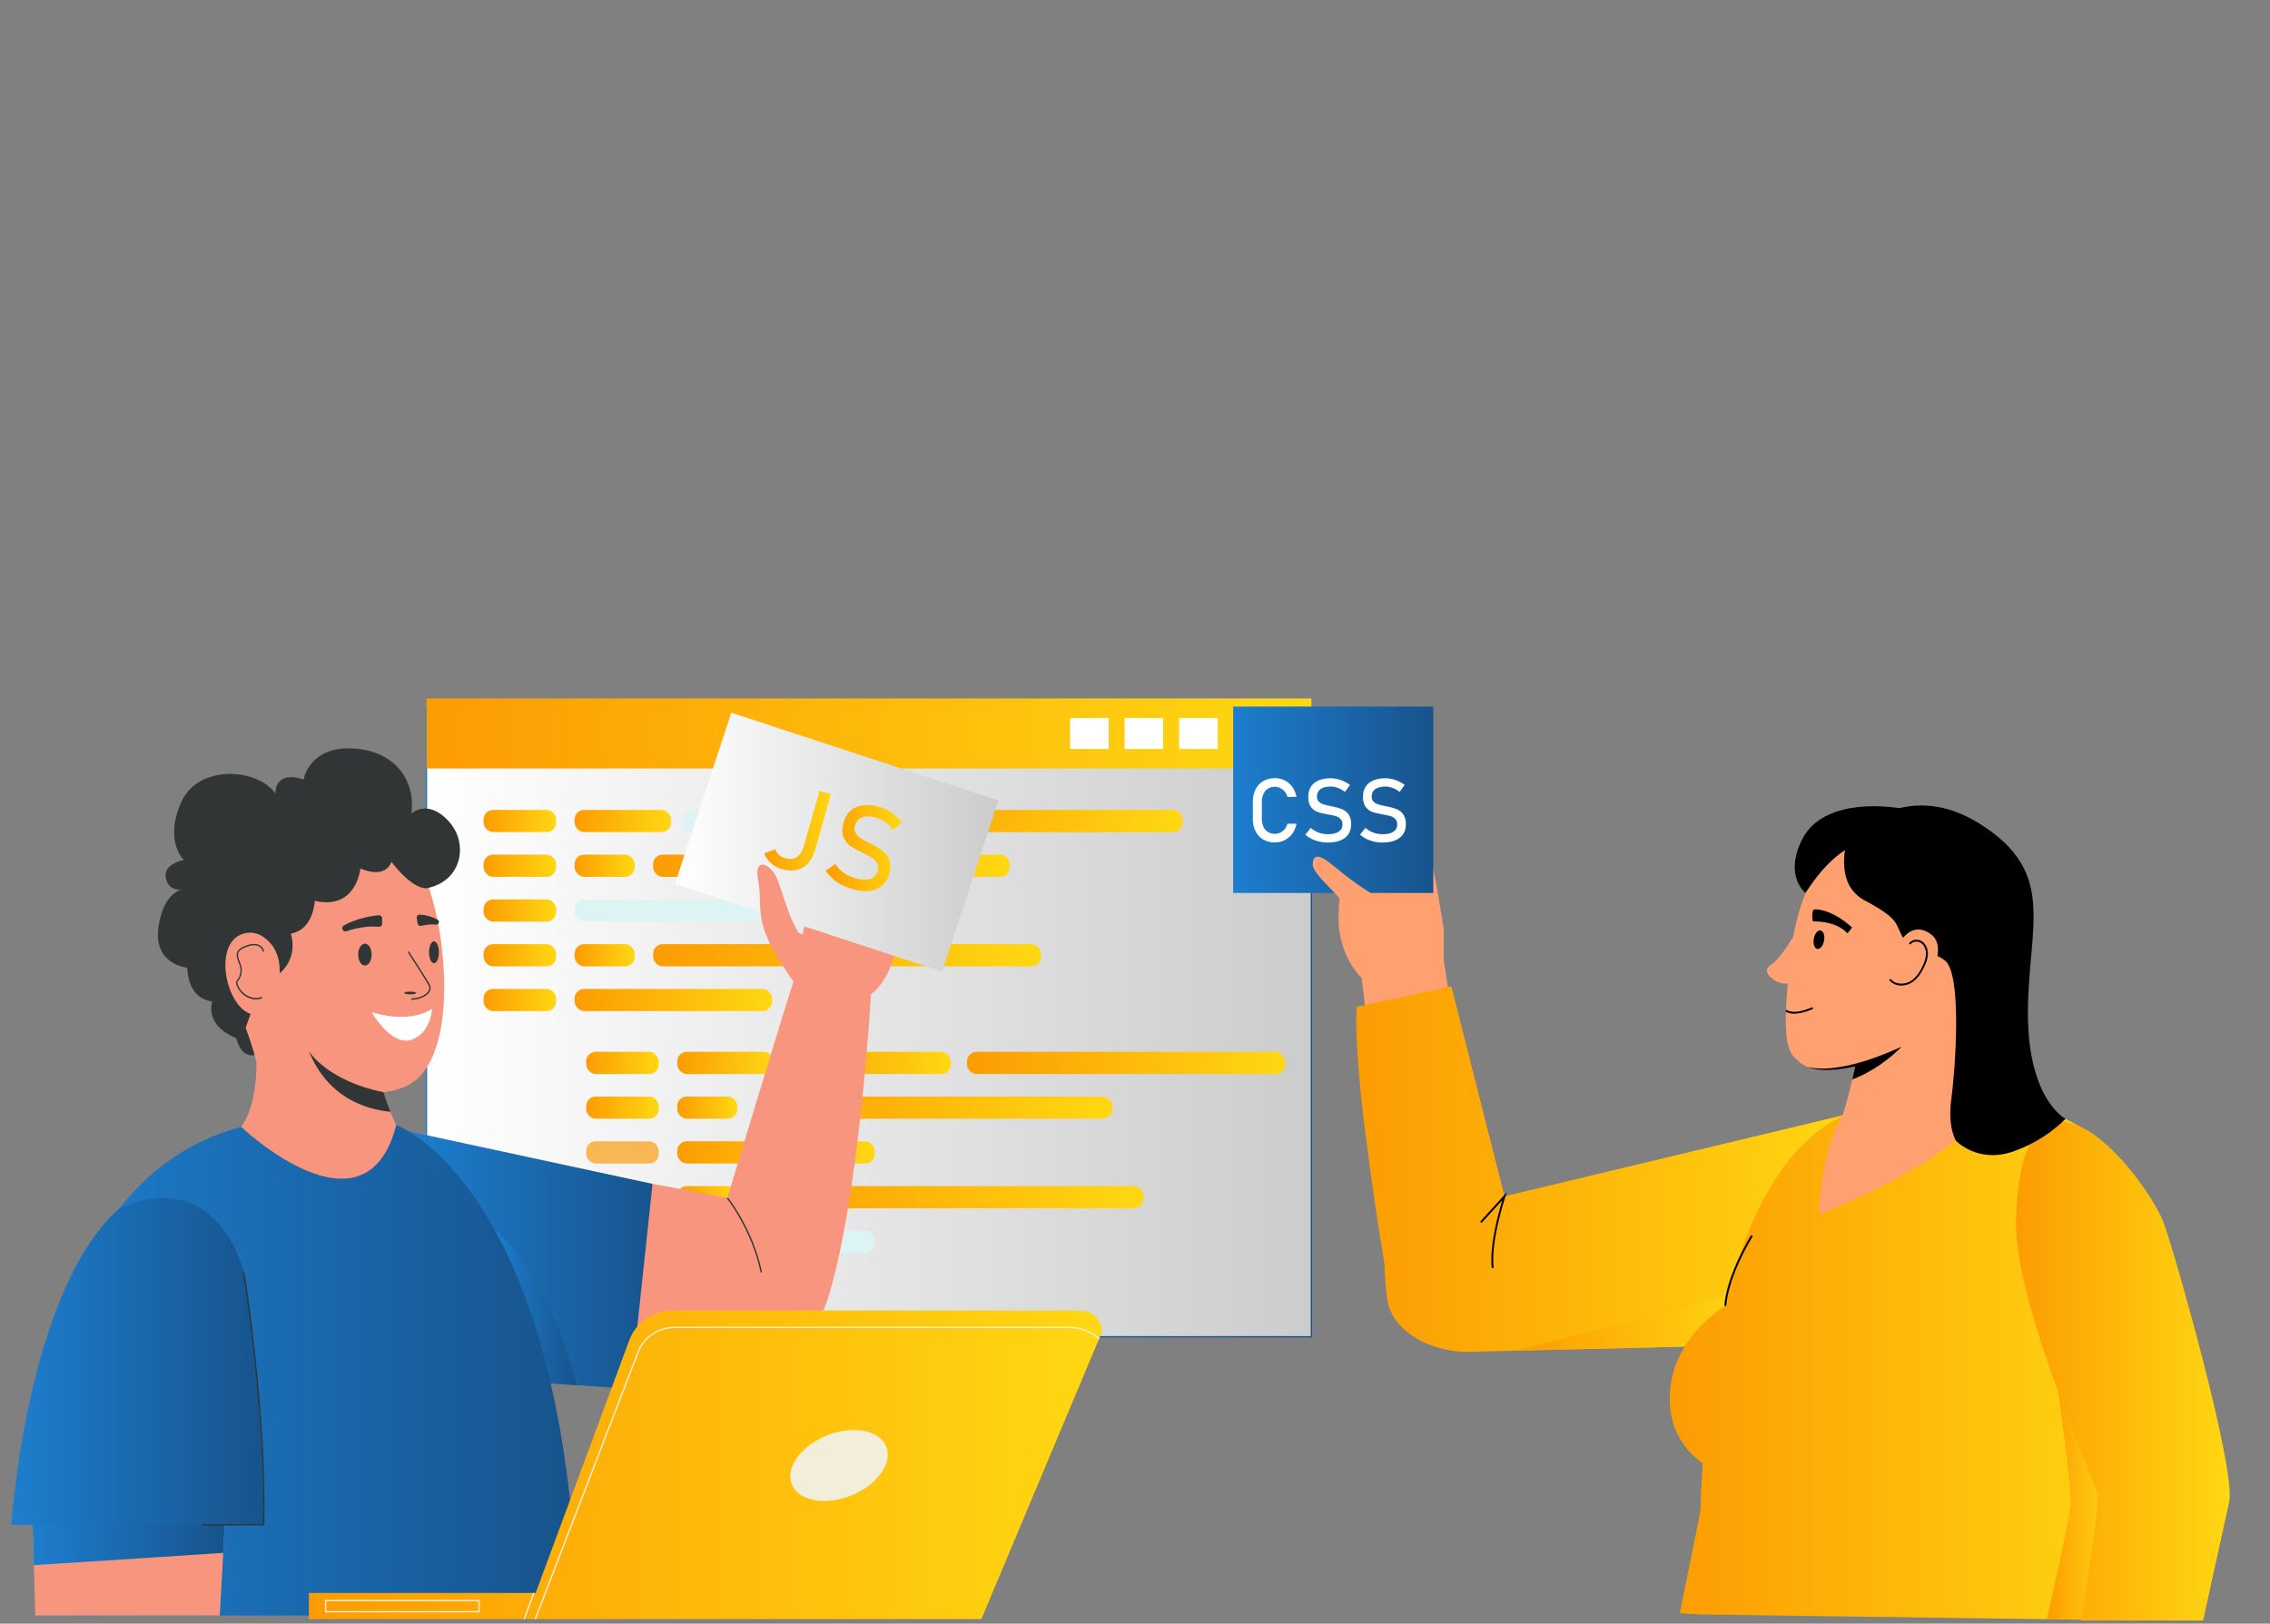 <?xml version="1.0" encoding="UTF-8"?>
<svg id="Layer_1" data-name="Layer 1" xmlns="http://www.w3.org/2000/svg" xmlns:xlink="http://www.w3.org/1999/xlink" viewBox="0 0 492 352">
  <rect x="0" y="0" width="492" height="352" fill="#808080" stroke="none"/>
  <defs>
    <style>
      .cls-1 {
        fill: url(#linear-gradient-15);
      }

      .cls-2 {
        fill: url(#linear-gradient-13);
      }

      .cls-3 {
        fill: url(#linear-gradient-28);
      }

      .cls-4 {
        fill: #f8957e;
      }

      .cls-5 {
        fill: url(#linear-gradient-2);
      }

      .cls-6 {
        fill: url(#linear-gradient-25);
      }

      .cls-7 {
        fill: url(#linear-gradient-10);
      }

      .cls-8 {
        fill: #f8b655;
      }

      .cls-9 {
        fill: url(#linear-gradient-12);
      }

      .cls-10 {
        fill: url(#linear-gradient-40);
      }

      .cls-11 {
        fill: url(#linear-gradient-27);
      }

      .cls-12 {
        fill: url(#linear-gradient-37);
      }

      .cls-13 {
        fill: #fff;
      }

      .cls-14 {
        fill: url(#linear-gradient-39);
      }

      .cls-15 {
        fill: #313536;
      }

      .cls-16 {
        fill: url(#linear-gradient-26);
      }

      .cls-17 {
        fill: #ffa071;
      }

      .cls-18 {
        fill: none;
      }

      .cls-19 {
        fill: url(#linear-gradient-4);
      }

      .cls-20 {
        fill: url(#linear-gradient-35);
      }

      .cls-21 {
        fill: #ddf4f5;
      }

      .cls-22 {
        fill: url(#linear-gradient-30);
      }

      .cls-23 {
        fill: url(#linear-gradient-3);
      }

      .cls-24 {
        fill: url(#linear-gradient-34);
      }

      .cls-25 {
        fill: url(#linear-gradient-5);
      }

      .cls-26 {
        fill: url(#linear-gradient-38);
      }

      .cls-27 {
        fill: url(#linear-gradient-22);
      }

      .cls-28 {
        fill: url(#linear-gradient-24);
      }

      .cls-29 {
        fill: url(#linear-gradient-33);
      }

      .cls-30 {
        fill: url(#linear-gradient-8);
      }

      .cls-31 {
        fill: url(#linear-gradient-14);
      }

      .cls-32 {
        fill: url(#linear-gradient-29);
      }

      .cls-33 {
        fill: url(#linear-gradient-20);
      }

      .cls-34 {
        fill: url(#linear-gradient-17);
      }

      .cls-35 {
        fill: url(#linear-gradient-7);
      }

      .cls-36 {
        fill: url(#linear-gradient-9);
      }

      .cls-37 {
        fill: url(#linear-gradient-11);
      }

      .cls-38 {
        fill: url(#linear-gradient-19);
      }

      .cls-39 {
        fill: url(#linear-gradient-6);
      }

      .cls-40 {
        fill: #f3eed9;
      }

      .cls-41 {
        fill: url(#linear-gradient-36);
      }

      .cls-42 {
        fill: url(#linear-gradient-21);
      }

      .cls-43 {
        fill: url(#linear-gradient-32);
      }

      .cls-44 {
        fill: url(#linear-gradient-16);
      }

      .cls-45 {
        fill: url(#linear-gradient);
      }

      .cls-46 {
        fill: url(#linear-gradient-23);
      }

      .cls-47 {
        fill: url(#linear-gradient-31);
      }

      .cls-48 {
        clip-path: url(#clippath);
      }

      .cls-49 {
        fill: url(#linear-gradient-18);
      }
    </style>
    <linearGradient id="linear-gradient" x1="92.43" y1="221.8" x2="284.24" y2="221.8" gradientUnits="userSpaceOnUse">
      <stop offset="0" stop-color="#fff"/>
      <stop offset="1" stop-color="#ccc"/>
    </linearGradient>
    <linearGradient id="linear-gradient-2" x1="92.28" y1="221.8" x2="284.38" y2="221.8" gradientUnits="userSpaceOnUse">
      <stop offset="0" stop-color="#1d7ece"/>
      <stop offset="1" stop-color="#17538c"/>
    </linearGradient>
    <linearGradient id="linear-gradient-3" x1="92.43" y1="159.02" x2="284.24" y2="159.02" gradientUnits="userSpaceOnUse">
      <stop offset="0" stop-color="#fc9c03"/>
      <stop offset=".99" stop-color="#ffd712"/>
    </linearGradient>
    <linearGradient id="linear-gradient-4" x1="104.81" y1="177.98" x2="120.54" y2="177.98" xlink:href="#linear-gradient-3"/>
    <linearGradient id="linear-gradient-5" x1="104.81" y1="187.69" x2="120.54" y2="187.69" xlink:href="#linear-gradient-3"/>
    <linearGradient id="linear-gradient-6" x1="104.81" y1="197.39" x2="120.54" y2="197.39" xlink:href="#linear-gradient-3"/>
    <linearGradient id="linear-gradient-7" x1="104.81" y1="207.1" x2="120.54" y2="207.1" xlink:href="#linear-gradient-3"/>
    <linearGradient id="linear-gradient-8" x1="104.81" y1="216.8" x2="120.54" y2="216.8" xlink:href="#linear-gradient-3"/>
    <linearGradient id="linear-gradient-9" x1="124.54" y1="177.98" x2="145.42" y2="177.98" xlink:href="#linear-gradient-3"/>
    <linearGradient id="linear-gradient-10" x1="124.54" y1="187.69" x2="137.56" y2="187.69" xlink:href="#linear-gradient-3"/>
    <linearGradient id="linear-gradient-11" x1="124.54" y1="207.1" x2="137.56" y2="207.1" xlink:href="#linear-gradient-3"/>
    <linearGradient id="linear-gradient-12" x1="124.54" y1="216.8" x2="167.34" y2="216.8" xlink:href="#linear-gradient-3"/>
    <linearGradient id="linear-gradient-13" x1="141.56" y1="187.69" x2="218.84" y2="187.69" xlink:href="#linear-gradient-3"/>
    <linearGradient id="linear-gradient-14" x1="187.34" y1="177.98" x2="256.32" y2="177.98" xlink:href="#linear-gradient-3"/>
    <linearGradient id="linear-gradient-15" x1="141.56" y1="207.1" x2="225.59" y2="207.1" xlink:href="#linear-gradient-3"/>
    <linearGradient id="linear-gradient-16" x1="127.05" y1="230.43" x2="142.78" y2="230.43" xlink:href="#linear-gradient-3"/>
    <linearGradient id="linear-gradient-17" x1="127.05" y1="240.14" x2="142.78" y2="240.14" xlink:href="#linear-gradient-3"/>
    <linearGradient id="linear-gradient-18" x1="146.78" y1="230.43" x2="167.67" y2="230.43" xlink:href="#linear-gradient-3"/>
    <linearGradient id="linear-gradient-19" x1="146.78" y1="240.14" x2="159.8" y2="240.14" xlink:href="#linear-gradient-3"/>
    <linearGradient id="linear-gradient-20" x1="146.78" y1="259.54" x2="159.8" y2="259.54" xlink:href="#linear-gradient-3"/>
    <linearGradient id="linear-gradient-21" x1="146.78" y1="249.84" x2="189.59" y2="249.84" xlink:href="#linear-gradient-3"/>
    <linearGradient id="linear-gradient-22" x1="163.8" y1="240.14" x2="241.09" y2="240.14" xlink:href="#linear-gradient-3"/>
    <linearGradient id="linear-gradient-23" x1="169.99" y1="230.43" x2="206.09" y2="230.43" xlink:href="#linear-gradient-3"/>
    <linearGradient id="linear-gradient-24" x1="209.59" y1="230.43" x2="278.56" y2="230.43" xlink:href="#linear-gradient-3"/>
    <linearGradient id="linear-gradient-25" x1="163.8" y1="259.54" x2="247.84" y2="259.54" xlink:href="#linear-gradient-3"/>
    <linearGradient id="linear-gradient-26" x1="88.5" y1="273.21" x2="142.9" y2="273.21" xlink:href="#linear-gradient-2"/>
    <linearGradient id="linear-gradient-27" x1="107.06" y1="283.33" x2="124.96" y2="283.33" xlink:href="#linear-gradient-2"/>
    <linearGradient id="linear-gradient-28" x1="7.63" y1="297.07" x2="125.23" y2="297.07" xlink:href="#linear-gradient-2"/>
    <linearGradient id="linear-gradient-29" x1="7.04" y1="334.41" x2="48.78" y2="334.41" xlink:href="#linear-gradient-2"/>
    <linearGradient id="linear-gradient-30" x1="2.45" y1="295.14" x2="57.14" y2="295.14" xlink:href="#linear-gradient-2"/>
    <linearGradient id="linear-gradient-31" x1="66.95" y1="317.56" x2="238.8" y2="317.56" xlink:href="#linear-gradient-3"/>
    <clipPath id="clippath">
      <path class="cls-18" d="M238.62,287.27c-.61-1.92-2.45-3.17-4.46-3.17h-88.46c-4.16,0-7.88,2.59-9.32,6.49l-20.28,54.75h-49.15v5.67h145.75l25.91-61.72c.27-.65.22-1.35,0-2.02Z"/>
    </clipPath>
    <linearGradient id="linear-gradient-32" x1="146.3" y1="182.58" x2="216.41" y2="182.58" gradientTransform="translate(-47.97 65.81) rotate(-18.21)" xlink:href="#linear-gradient"/>
    <linearGradient id="linear-gradient-33" x1="165.64" y1="180.1" x2="180.12" y2="180.1" xlink:href="#linear-gradient-3"/>
    <linearGradient id="linear-gradient-34" x1="178.97" y1="183.85" x2="195.48" y2="183.85" xlink:href="#linear-gradient-3"/>
    <linearGradient id="linear-gradient-35" x1="267.28" y1="173.39" x2="310.64" y2="173.39" xlink:href="#linear-gradient-2"/>
    <linearGradient id="linear-gradient-36" x1="293.95" y1="253.46" x2="402.76" y2="253.46" xlink:href="#linear-gradient-3"/>
    <linearGradient id="linear-gradient-37" x1="328.67" y1="286.13" x2="379.73" y2="286.13" xlink:href="#linear-gradient-3"/>
    <linearGradient id="linear-gradient-38" x1="361.91" y1="294.79" x2="465.5" y2="294.79" xlink:href="#linear-gradient-3"/>
    <linearGradient id="linear-gradient-39" x1="443.63" y1="318.07" x2="458.26" y2="318.07" xlink:href="#linear-gradient-3"/>
    <linearGradient id="linear-gradient-40" x1="436.95" y1="297.26" x2="483.28" y2="297.26" xlink:href="#linear-gradient-3"/>
  </defs>
  <g>
    <g>
      <g>
        <rect class="cls-45" x="92.43" y="153.79" width="191.81" height="136.02"/>
        <path class="cls-5" d="M284.38,289.96H92.28v-136.31h192.1v136.31ZM92.58,289.66h191.51v-135.72H92.58v135.72Z"/>
      </g>
      <g>
        <rect class="cls-23" x="92.43" y="151.42" width="191.81" height="15.19"/>
        <g>
          <rect class="cls-13" x="231.93" y="155.66" width="8.36" height="6.72"/>
          <rect class="cls-13" x="243.74" y="155.66" width="8.36" height="6.72"/>
          <rect class="cls-13" x="255.56" y="155.66" width="8.36" height="6.72"/>
          <rect class="cls-13" x="267.38" y="155.66" width="8.36" height="6.72"/>
        </g>
      </g>
    </g>
    <g>
      <rect class="cls-19" x="104.81" y="175.58" width="15.73" height="4.81" rx="2.06" ry="2.06"/>
      <rect class="cls-25" x="104.81" y="185.28" width="15.73" height="4.81" rx="2.06" ry="2.06"/>
      <rect class="cls-39" x="104.81" y="194.99" width="15.73" height="4.81" rx="2.06" ry="2.06"/>
      <rect class="cls-35" x="104.81" y="204.69" width="15.73" height="4.81" rx="2.06" ry="2.06"/>
      <rect class="cls-30" x="104.81" y="214.39" width="15.73" height="4.81" rx="2.06" ry="2.06"/>
      <rect class="cls-36" x="124.54" y="175.58" width="20.89" height="4.81" rx="2.06" ry="2.06"/>
      <rect class="cls-7" x="124.54" y="185.28" width="13.02" height="4.81" rx="2.06" ry="2.06"/>
      <rect class="cls-37" x="124.54" y="204.69" width="13.02" height="4.81" rx="2.06" ry="2.06"/>
      <rect class="cls-21" x="124.54" y="194.99" width="42.81" height="4.81" rx="2.06" ry="2.06"/>
      <rect class="cls-9" x="124.54" y="214.39" width="42.81" height="4.81" rx="2.06" ry="2.06"/>
      <rect class="cls-2" x="141.56" y="185.28" width="77.29" height="4.81" rx="2.06" ry="2.06"/>
      <rect class="cls-21" x="147.75" y="175.58" width="36.1" height="4.81" rx="2.06" ry="2.06"/>
      <rect class="cls-31" x="187.34" y="175.58" width="68.97" height="4.81" rx="2.06" ry="2.06"/>
      <rect class="cls-1" x="141.56" y="204.69" width="84.04" height="4.81" rx="2.06" ry="2.06"/>
    </g>
    <g>
      <rect class="cls-44" x="127.05" y="228.03" width="15.73" height="4.81" rx="2.06" ry="2.06"/>
      <rect class="cls-34" x="127.05" y="237.73" width="15.73" height="4.81" rx="2.06" ry="2.06"/>
      <rect class="cls-8" x="127.05" y="247.43" width="15.73" height="4.81" rx="2.06" ry="2.06"/>
      <rect class="cls-8" x="127.05" y="257.14" width="15.73" height="4.81" rx="2.06" ry="2.06"/>
      <rect class="cls-8" x="127.05" y="266.84" width="15.73" height="4.81" rx="2.06" ry="2.06"/>
      <rect class="cls-49" x="146.78" y="228.03" width="20.89" height="4.81" rx="2.06" ry="2.06"/>
      <rect class="cls-38" x="146.78" y="237.73" width="13.02" height="4.81" rx="2.06" ry="2.06"/>
      <rect class="cls-33" x="146.78" y="257.14" width="13.02" height="4.81" rx="2.06" ry="2.06"/>
      <rect class="cls-42" x="146.78" y="247.43" width="42.81" height="4.81" rx="2.06" ry="2.06"/>
      <rect class="cls-21" x="146.78" y="266.84" width="42.81" height="4.81" rx="2.06" ry="2.06"/>
      <rect class="cls-27" x="163.8" y="237.73" width="77.29" height="4.81" rx="2.06" ry="2.06"/>
      <rect class="cls-46" x="169.99" y="228.03" width="36.1" height="4.81" rx="2.06" ry="2.06"/>
      <rect class="cls-28" x="209.59" y="228.03" width="68.97" height="4.81" rx="2.06" ry="2.06"/>
      <rect class="cls-6" x="163.8" y="257.14" width="84.04" height="4.81" rx="2.06" ry="2.06"/>
    </g>
    <g>
      <g>
        <path class="cls-15" d="M50.53,220.04s-.09,12.05,6.62,7.86c6.7-4.19-6.62-7.86-6.62-7.86Z"/>
        <path class="cls-16" d="M137.98,301.18l-13.02-.89-12.27-.84-2.36-5.29-21.83-48.91,52.94,11.41s4.97,25.72-3.46,44.53Z"/>
        <path class="cls-11" d="M124.96,300.29l-12.27-.84-2.36-5.29-3.27-27.78s11.44,8.65,17.9,33.91Z"/>
        <path class="cls-3" d="M8.54,350.24s-11.28-92.95,45.36-106.35h31.99s36.75,13.4,39.34,106.35H8.54Z"/>
        <path class="cls-4" d="M141.44,256.65l16.21,3.06s13.4-44.53,14.48-47.35l16.64,3.22s-2.5,44.41-9.44,66.28c-1.94,6.11-7.38,10.43-13.77,10.97l-28.24,2.37,4.11-38.55Z"/>
        <polygon class="cls-4" points="48.93 326.9 48.78 329.49 48.38 336.66 47.63 350.24 7.64 350.24 7.33 339.32 7.04 329.49 6.99 327.76 48.93 326.9"/>
        <path class="cls-4" d="M85.89,243.9c-6.7,25.94-33.62.41-33.62.41,6.15-8.66,1.92-28.08,1.92-28.08,1.8-5.19,29.11-3.03,27.6,6.92-.73,4.79.19,9.77,1.35,13.66.49,1.64,1.01,3.08,1.47,4.23.72,1.79,1.28,2.86,1.28,2.86Z"/>
        <path class="cls-4" d="M56.49,180.2s-13.55,5.62-11.38,24.35c0,0,1.01,4.18,4.9,11.24,3.89,7.06,5.59,14.55,5.59,14.55h11.41s9.65,10.09,20.89,5.19c11.24-4.9,9.51-31.41,4.47-44.82-5.04-13.4-23.78-19.89-35.88-10.52Z"/>
        <path class="cls-15" d="M55.27,217.18l-3,8.27s-9.61-2.59-5.43-10.52c4.18-7.93,8.43,2.25,8.43,2.25Z"/>
        <path class="cls-15" d="M39.87,186.45s-4.32-3.94-.67-12.39c3.65-8.45,16.55-7.59,20.52-2.02,0,0-.45-5.09,6.09-3.07,0,0,1.15-7.01,10.28-6.72,9.13.29,14.07,6.59,13.07,14.12,0,0,3.46-3.27,7.97,1.54,4.52,4.8,3.03,12.85-4.15,14.54,0,0-2.67,1.4-8.15-5.61,0,0-.96,3.84-6.72,1.44,0,0-.86,9.13-9.89,7.01,0,0-.19,6.24-5.19,7.11,0,0,2.31,6.21-4.32,9.97l-7.01,3.86s-10.47,4.61-11.14-6.44c0,0-7.3-.67-6.24-8.65,1.06-7.97,5.38-8.36,5.38-8.36,0,0-3.07.77-3.75-2.4-.67-3.17,3.94-3.94,3.94-3.94Z"/>
        <path class="cls-4" d="M60.6,209.67c-.11-2.08-.87-4.07-2.22-5.44-1.04-1.06-2.58-2.26-4.77-1.99-8.73,1.09-4.14,19.9,3.24,17.61,3.75-1.16,3.91-7.2,3.75-10.18Z"/>
        <polygon class="cls-32" points="48.78 329.49 48.38 336.66 7.33 339.32 7.04 329.49 48.78 329.49"/>
        <path class="cls-15" d="M84.61,241.03c-5.31-.52-13.57-3.04-17.66-13.13.12.19,4.11,6.45,16.19,8.89.49,1.64,1.01,3.08,1.47,4.23Z"/>
        <path class="cls-13" d="M80.51,219.4s7.78,2.79,13.16-.72c0,0-.29,5.43-4.61,6.77-4.32,1.34-8.55-6.05-8.55-6.05Z"/>
        <path class="cls-15" d="M80.55,206.95c0,1.31-.65,2.37-1.46,2.37s-1.46-1.06-1.46-2.37.65-2.37,1.46-2.37,1.46,1.06,1.46,2.37Z"/>
        <path class="cls-15" d="M95.13,206.45c0,1.31-.48,2.37-1.07,2.37s-1.07-1.06-1.07-2.37.48-2.37,1.07-2.37,1.07,1.06,1.07,2.37Z"/>
        <path class="cls-15" d="M89.16,216.76v-.29c1.67-.06,3.2-.74,3.71-1.64.23-.41.23-.83,0-1.25-.85-1.55-4.46-7.1-4.5-7.16l.25-.16c.04.06,3.65,5.61,4.51,7.18.28.51.28,1.04,0,1.54-.56.99-2.19,1.72-3.96,1.79Z"/>
        <path class="cls-15" d="M90.21,215.27c0,.16-.58.29-1.3.29s-1.3-.13-1.3-.29.58-.29,1.3-.29,1.3.13,1.3.29Z"/>
        <path class="cls-15" d="M75.07,201.88c1.42-.47,4.29-1.24,6.98-.95.41.05.77-.27.77-.68v-1.15c0-.41-.35-.72-.75-.68-1.44.14-4.71.62-7.55,2.22-.21.12-.34.35-.34.6,0,.47.45.8.9.65Z"/>
        <path class="cls-22" d="M53.56,279.43c1.22,8.78,3.58,30.61,3.58,51.15H2.45s3.3-50.52,23.26-68.49c0,0,15.5-8.7,24.48,7.21,1.77,3.13,2.87,6.58,3.36,10.14Z"/>
        <path class="cls-15" d="M90.32,199l.21,1.25c.06.34.38.56.72.48.79-.18,2.18-.43,3.2-.27.36.06.68-.23.68-.59,0-.22-.12-.43-.33-.53-.67-.34-2.29-1.06-3.9-1.04-.37,0-.65.34-.58.7Z"/>
        <path class="cls-15" d="M55.49,216.67c-1.49,0-3.06-.91-3.89-2.39-.63-1.14-.47-1.45-.12-1.94.23-.32.53-.72.63-1.68.08-.76-.18-1.45-.44-2.13-.48-1.29-.94-2.52,1.51-3.47,1.33-.52,2.39-.56,3.14-.12.81.47.94,1.33.95,1.37l-.29.04s-.12-.76-.81-1.16c-.67-.39-1.64-.34-2.88.14-2.18.85-1.83,1.79-1.35,3.09.25.67.54,1.44.45,2.26-.11,1.03-.44,1.49-.68,1.82-.29.4-.43.6.14,1.62,1.01,1.81,3.31,2.73,4.92,1.96l.13.27c-.44.21-.93.31-1.42.31Z"/>
      </g>
      <path class="cls-15" d="M164.86,275.83c-1.92-9.23-7.27-15.97-7.32-16.03l.23-.18c.05.07,5.45,6.85,7.38,16.16l-.29.06Z"/>
    </g>
    <g>
      <path class="cls-47" d="M238.62,287.27c-.61-1.92-2.45-3.17-4.46-3.17h-88.46c-4.16,0-7.88,2.59-9.32,6.49l-20.28,54.75h-49.15v5.67h145.75l25.91-61.72c.27-.65.22-1.35,0-2.02Z"/>
      <ellipse class="cls-40" cx="181.86" cy="317.71" rx="11.02" ry="7.02" transform="translate(-105.11 90.41) rotate(-21.83)"/>
      <g class="cls-48">
        <g>
          <path class="cls-40" d="M116.15,351.07l-.28-.11,22.28-57.86c1.26-3.27,4.47-5.47,7.97-5.47h85.68c3.51,0,6.75,1.91,8.46,4.98l1.39,2.51-.26.14-1.39-2.51c-1.65-2.98-4.79-4.83-8.2-4.83h-85.68c-3.39,0-6.48,2.12-7.7,5.29l-22.28,57.86Z"/>
          <rect class="cls-40" x="109.86" y="349.27" width="8.68" height=".29" transform="translate(-253.16 335.82) rotate(-69.78)"/>
          <path class="cls-40" d="M103.98,349.56h-33.54v-2.71h33.54v2.71ZM70.73,349.27h32.95v-2.12h-32.95v2.12Z"/>
        </g>
      </g>
    </g>
    <path class="cls-4" d="M188.78,215.58s4.32-2.91,5.48-10.79c1.15-7.88-17.72-9.75-17.72-9.75,0,0-3.03,5-2.74,11.29.29,6.29-.02,8.65-.02,8.65l15.01.6Z"/>
    <rect class="cls-43" x="150.88" y="163.05" width="60.95" height="39.06" transform="translate(66.13 -47.53) rotate(18.21)"/>
    <path class="cls-4" d="M172.49,213.5s-4.9-6.57-6.63-11.3-.72-7.16-1.59-11.77c-.86-4.61,2.74-3.31,4.11,0,1.37,3.31,2.38,7.97,4.68,11.77,0,0,4.53,1.5,5.91,6.62,1.38,5.12,1.59,6.15,1.59,6.15l-8.07-1.48Z"/>
    <path class="cls-15" d="M57.28,330.72h-13.44v-.29h13.15c.62-23.9-4.25-54.26-4.3-54.57l.29-.05c.05.31,4.94,30.82,4.3,54.77v.14Z"/>
    <g>
      <path class="cls-29" d="M167.11,187.14c-.68-.6-1.17-1.32-1.47-2.15l2.44-.88c.11.46.36.86.72,1.2.37.34.84.59,1.4.75.96.27,1.8.19,2.5-.26.7-.45,1.21-1.22,1.51-2.3l3.41-12.05,2.48.7-3.41,12.06c-.35,1.22-.86,2.21-1.53,2.95-.68.75-1.49,1.23-2.45,1.45-.96.22-2.02.16-3.18-.17-.94-.27-1.75-.7-2.43-1.3Z"/>
      <path class="cls-24" d="M182.41,191.83c-.72-.38-1.36-.82-1.93-1.33-.57-.51-1.07-1.09-1.51-1.74l2.08-1.46c.51.77,1.13,1.42,1.85,1.94.73.52,1.57.92,2.52,1.18,1.28.36,2.34.41,3.18.13.84-.27,1.38-.85,1.63-1.71.18-.63.16-1.16-.06-1.61-.22-.45-.56-.84-1.01-1.15-.46-.32-1.07-.66-1.83-1.04-.02-.01-.05-.03-.08-.03-.03,0-.05-.02-.08-.03l-.17-.09c-1.13-.54-2.02-1.04-2.69-1.5-.67-.47-1.17-1.11-1.51-1.94-.34-.83-.33-1.86.03-3.11.31-1.11.82-1.97,1.53-2.61.71-.63,1.59-1.02,2.65-1.16,1.06-.14,2.24-.02,3.57.35.63.18,1.24.42,1.81.74.57.31,1.12.69,1.64,1.13.52.44,1.01.95,1.47,1.52l-1.97,1.57c-.53-.68-1.1-1.25-1.7-1.68-.6-.44-1.23-.75-1.91-.94-1.21-.34-2.21-.37-3.02-.07-.81.29-1.33.88-1.58,1.76-.18.62-.14,1.15.11,1.59.25.45.6.83,1.07,1.14s1.13.69,2,1.12c.03.02.06.03.09.04.03.01.06.03.09.04.04.02.08.04.13.06.05.02.09.04.13.06,1.01.52,1.83,1.03,2.46,1.54.63.5,1.1,1.16,1.39,1.96.29.81.28,1.79-.05,2.95v.02c-.31,1.08-.83,1.93-1.56,2.55-.73.62-1.63,1-2.72,1.12-1.08.13-2.31,0-3.68-.39-.85-.24-1.64-.55-2.35-.93Z"/>
    </g>
  </g>
  <g>
    <path class="cls-17" d="M312.92,201.51s-2.22-14.8-3.08-15.78c-.86-.98-18.65.9-18.65.9,0,0-1.78,12.36-.74,16.02s19.56,6.56,22.47-1.14Z"/>
    <path class="cls-17" d="M296.04,219.64l-.91-7.64s-3.54-3.08-4.68-9.35l22.47-1.14v6.73l1.14,7.3-18.02,4.11Z"/>
    <rect class="cls-20" x="267.28" y="153.18" width="43.37" height="40.41"/>
    <g>
      <path class="cls-13" d="M273.8,182.02c-.72-.42-1.27-1.02-1.67-1.79-.4-.77-.59-1.66-.59-2.68v-3.75c0-1.02.2-1.91.59-2.68.39-.77.95-1.37,1.67-1.79.72-.42,1.55-.64,2.5-.64.78,0,1.5.17,2.16.5.66.34,1.21.81,1.65,1.43.44.61.74,1.33.9,2.14h-1.97c-.12-.43-.32-.81-.6-1.14-.28-.34-.61-.59-.98-.78-.38-.18-.76-.27-1.17-.27-.56,0-1.05.13-1.47.4-.42.27-.75.65-.98,1.13-.23.49-.35,1.05-.35,1.7v3.75c0,.64.12,1.2.35,1.69.23.49.56.87.98,1.13.42.27.91.4,1.47.4.41,0,.8-.08,1.17-.25.37-.17.7-.42.98-.75.28-.33.48-.73.6-1.19h1.97c-.16.81-.46,1.52-.9,2.13-.45.61-1,1.09-1.66,1.43-.66.34-1.38.5-2.15.5-.95,0-1.78-.21-2.5-.63Z"/>
      <path class="cls-13" d="M285.98,182.46c-.59-.13-1.14-.31-1.65-.56-.51-.25-.99-.56-1.43-.94l1.19-1.47c.52.45,1.09.79,1.72,1.02.63.23,1.31.34,2.04.34.99,0,1.76-.18,2.3-.55.55-.37.82-.89.82-1.56,0-.49-.12-.86-.37-1.14-.25-.28-.57-.49-.96-.62-.39-.13-.9-.26-1.52-.37-.02,0-.04,0-.06,0s-.04,0-.06,0l-.14-.03c-.92-.16-1.66-.33-2.23-.53-.57-.2-1.06-.56-1.47-1.08-.41-.52-.61-1.27-.61-2.23,0-.86.19-1.58.57-2.18.38-.6.93-1.05,1.66-1.37.73-.31,1.6-.47,2.62-.47.49,0,.97.05,1.44.16.47.11.94.26,1.4.48.46.21.91.47,1.36.79l-1.09,1.52c-.52-.38-1.04-.67-1.56-.86-.52-.19-1.04-.29-1.56-.29-.93,0-1.66.19-2.18.56-.52.37-.78.9-.78,1.58,0,.48.13.85.4,1.12.27.27.6.47,1,.6.4.13.95.26,1.66.4.02,0,.05.01.07.01.02,0,.05,0,.07.01.03,0,.07.01.1.02.04,0,.07.01.1.02.83.17,1.52.37,2.07.6.55.23,1.02.61,1.39,1.12.37.52.56,1.22.56,2.12v.02c0,.83-.2,1.55-.59,2.14-.4.59-.97,1.04-1.72,1.35-.75.31-1.65.47-2.71.47-.66,0-1.28-.06-1.87-.19Z"/>
      <path class="cls-13" d="M297.84,182.46c-.59-.13-1.14-.31-1.65-.56-.51-.25-.99-.56-1.43-.94l1.19-1.47c.52.45,1.09.79,1.72,1.02.63.23,1.31.34,2.04.34.99,0,1.76-.18,2.3-.55.55-.37.82-.89.82-1.56,0-.49-.12-.86-.37-1.14-.25-.28-.57-.49-.96-.62-.39-.13-.9-.26-1.52-.37-.02,0-.04,0-.06,0s-.04,0-.06,0l-.14-.03c-.92-.16-1.66-.33-2.23-.53-.57-.2-1.06-.56-1.47-1.08-.41-.52-.61-1.27-.61-2.23,0-.86.19-1.58.57-2.18.38-.6.93-1.05,1.66-1.37.73-.31,1.6-.47,2.62-.47.49,0,.97.05,1.44.16.47.11.94.26,1.4.48.46.21.91.47,1.36.79l-1.09,1.52c-.52-.38-1.04-.67-1.56-.86-.52-.19-1.04-.29-1.56-.29-.93,0-1.66.19-2.18.56-.52.37-.78.9-.78,1.58,0,.48.13.85.4,1.12.27.27.6.47,1,.6.4.13.95.26,1.66.4.02,0,.05.01.07.01s.05,0,.07.01c.03,0,.07.01.1.02.04,0,.07.01.1.02.83.17,1.52.37,2.07.6.55.23,1.02.61,1.39,1.12.37.52.56,1.22.56,2.12v.02c0,.83-.2,1.55-.59,2.14-.4.59-.97,1.04-1.72,1.35-.75.31-1.65.47-2.71.47-.66,0-1.28-.06-1.87-.19Z"/>
    </g>
    <path class="cls-41" d="M393.5,291.24l-14.57.36-50.26,1.22s-9.08.22-9.08.22c-7.91.62-17.93-3.68-18.95-11.55-.36-2.79-.53-5.25-.57-7.35-2.4-14.7-6.79-43.83-6.04-55.86l20.53-4.45,11.53,45.52,76.57-18.33c1.21,24.7-9.16,50.23-9.16,50.23Z"/>
    <polygon class="cls-12" points="379.73 279.44 378.93 291.6 328.67 292.82 379.73 279.44"/>
    <path class="cls-26" d="M460.4,259.34c-1.58-6.39-4.45-25.32-51.33-20.19-19.56,2.14-29.82,21.79-35.15,43.97-3.24,2.08-10.89,8-11.9,17.88-.96,9.43,4.28,14.32,6.96,16.17.02.01.04.03.06.04-.25,3.7-.41,7.23-.51,10.52l-4.46,22.02,4.62.26,94.16,1.3c5.13-37.3,1.94-74.18-2.46-91.98Z"/>
    <path class="cls-17" d="M397.61,245.48s-2.74,5.13-3.42,17.79c0,0,28.74-10.96,34.39-21.82,5.65-10.86-29.6-3.67-30.97,4.02Z"/>
    <path class="cls-14" d="M443.63,285.08s5.65,36.7,5.13,41.32c-.51,4.62-5.13,24.65-5.13,24.65h14.63s-4.36-54.16-14.63-65.96Z"/>
    <path class="cls-17" d="M298.55,207.67s-3.73-3.65-4.6-7.64c-.87-3.99-9.43-10.04-9.43-12.55s1.6-2.17,4.22,0c2.62,2.17,7.87,6.39,12.2,8.1,4.33,1.71,7.19,5.02,7.98,7.64s-4.9,6.5-10.38,4.45Z"/>
    <path class="cls-10" d="M442.6,244.79s-5.13,1.8-5.65,19.76c-.51,17.96,17.45,56.97,17.71,59.79.26,2.82-3.59,26.97-3.59,26.97h26.43s4.11-18.75,5.65-25.68-11.55-53.12-14.11-60.31c-2.57-7.19-17.96-27.97-26.43-20.53Z"/>
    <path class="cls-17" d="M425.12,219.29c-1.84,6.88.89,22.17.89,22.17-10.44,10.86-30.8,6.76-28.4,4.02,1.36-1.55,2.84-7.03,3.86-11.47.23-1.01.44-1.96.62-2.81-5.44,1.15-8.43.86-10.3.11-.96-.39-1.63-.9-2.17-1.4-2.05-1.88-3.81-3.59-1.42-23.54,2.39-19.95,12.2-24.36,12.2-24.36,24.35-13.52,41.69,6.5,31.08,26.24-1.65,3.06-3.19,7.13-6.36,11.04Z"/>
    <path d="M400.4,182.01s-3.15,9.5,3.71,13.17c8.84,4.73,6.04,5.12,9.3,9.57,3.25,4.45,4.39.49,8.15,3.5s2.22,23.68,1.37,30.03c-.85,6.35,1.05,9.08,1.05,9.08,0,0,4.6,4.79,11.96,2.4,7.36-2.4,11.74-7.22,11.74-7.22,0,0-8.15-4.07-8.15-22.89s6.5-30.45-10.44-41.06c-16.94-10.61-28.69,3.42-28.69,3.42Z"/>
    <path d="M403.48,182.8s-5.59.48-12.15,10.79c0,0-4.73-3.61-.74-11.59,3.99-7.98,15.97-7.98,23.27-6.39l-10.38,7.19Z"/>
    <path class="cls-17" d="M412.38,203.45s2.51-3.76,6.27-.8c3.76,2.97-.8,12.08-5.36,13.45-4.56,1.37-5.93-7.07-.91-12.65Z"/>
    <path d="M395.35,203.91c-.19,1.11-.85,1.92-1.47,1.81-.62-.11-.96-1.09-.76-2.2.19-1.11.85-1.92,1.47-1.81.62.11.96,1.09.76,2.2Z"/>
    <path class="cls-17" d="M389.57,201.51s-3.42,6.33-5.9,7.78c-2.48,1.45,1.97,4.79,4.19,3.76s1.71-11.55,1.71-11.55Z"/>
    <path d="M388.89,219.77c-1.38,0-1.92-.53-1.95-.57l.29-.28s1.36,1.29,5.59-.58l.17.37c-1.83.81-3.16,1.05-4.1,1.05Z"/>
    <path d="M393.42,197.15s3.36-.26,8.01,3.93l-1.02,1.28s-1.94-2.65-7.5-2.61c0,0-.51-2.69.51-2.61Z"/>
    <path d="M412.11,213.67c-1.01,0-2.01-.37-2.64-1.22l.33-.24c.92,1.23,2.83,1.28,4.07.62,1.15-.61,2.1-1.77,2.89-3.53.32-.72.7-1.67.68-2.64-.02-.97-.45-1.83-1.13-2.26-.67-.42-1.77-.35-2.24.37l-.34-.22c.55-.85,1.86-1.08,2.8-.5.8.5,1.3,1.49,1.32,2.6.02,1.05-.37,2.05-.72,2.81-.84,1.85-1.84,3.06-3.07,3.72-.58.31-1.27.48-1.96.48Z"/>
    <path d="M412.15,226.92c-.15.17-4.47,4.77-10.68,7.1.23-1.01.44-1.96.62-2.81-5.44,1.15-8.43.86-10.3.11,3.12.73,9.25.66,20.35-4.4Z"/>
    <path d="M374.13,283.13l-.41-.04c.61-7.07,5.78-15.24,5.84-15.32l.35.22c-.05.08-5.17,8.17-5.77,15.13Z"/>
    <path d="M323.33,274.93c-.56-4.89,1.51-12.22,2.29-14.75l-4.5,4.94-.3-.28,5.79-6.37-.32.93c-.03.1-3.23,9.6-2.56,15.47l-.41.05Z"/>
  </g>
</svg>